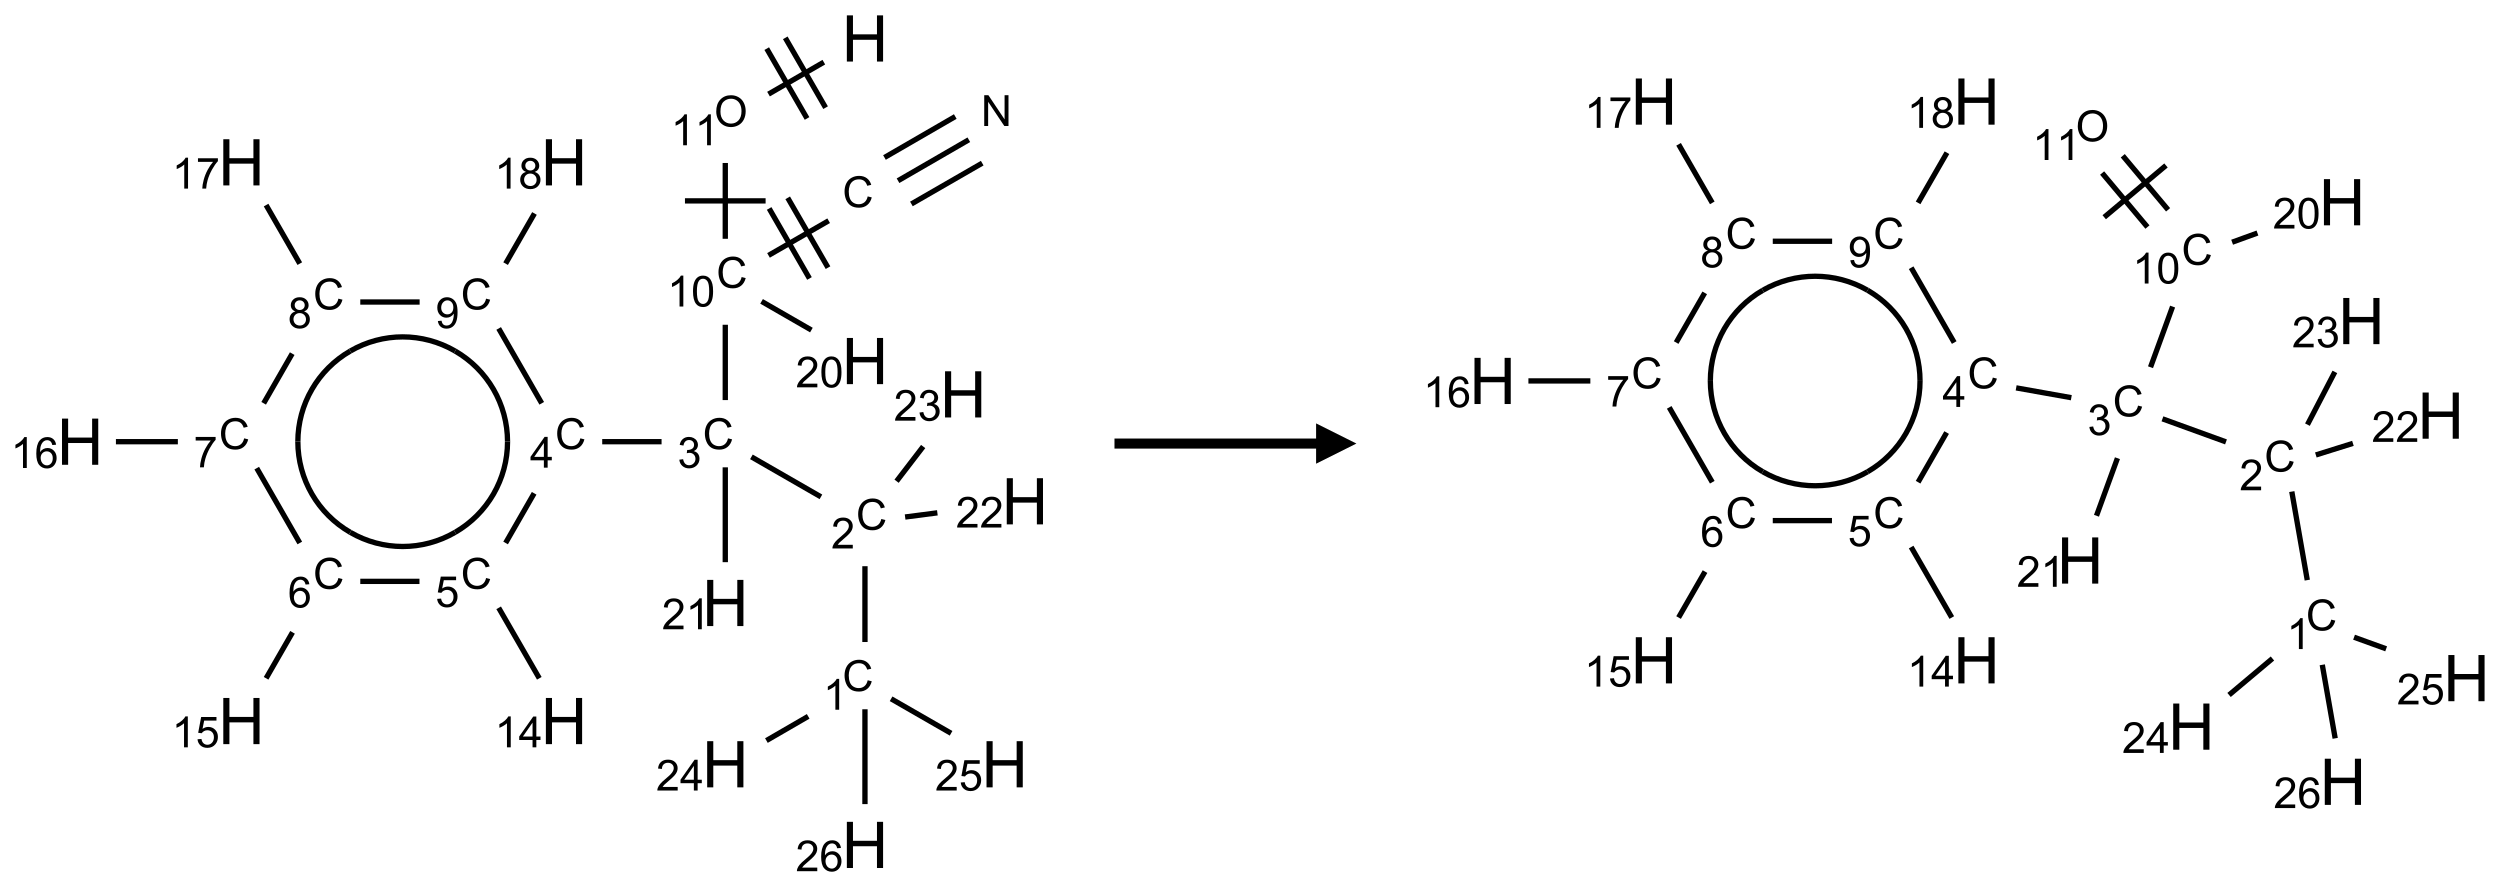 <?xml version="1.0" encoding="UTF-8"?>
<svg xmlns="http://www.w3.org/2000/svg" xmlns:xlink="http://www.w3.org/1999/xlink" width="620" height="220" viewBox="0 0 620 220">
<defs>
<g>
<g id="glyph-0-0">
<path d="M 2 0 L 2 -10 L 10 -10 L 10 0 Z M 2.25 -0.25 L 9.75 -0.25 L 9.75 -9.75 L 2.25 -9.75 Z M 2.25 -0.25 "/>
</g>
<g id="glyph-0-1">
<path d="M 1.281 0 L 1.281 -11.453 L 2.797 -11.453 L 2.797 -6.75 L 8.75 -6.75 L 8.75 -11.453 L 10.266 -11.453 L 10.266 0 L 8.75 0 L 8.75 -5.398 L 2.797 -5.398 L 2.797 0 Z M 1.281 0 "/>
</g>
<g id="glyph-1-0">
<path d="M 1.332 0 L 1.332 -6.668 L 6.668 -6.668 L 6.668 0 Z M 1.5 -0.168 L 6.5 -0.168 L 6.5 -6.5 L 1.5 -6.5 Z M 1.5 -0.168 "/>
</g>
<g id="glyph-1-1">
<path d="M 0.516 -3.719 C 0.516 -4.984 0.855 -5.977 1.535 -6.695 C 2.215 -7.414 3.094 -7.77 4.172 -7.77 C 4.875 -7.77 5.512 -7.602 6.078 -7.266 C 6.645 -6.93 7.074 -6.461 7.371 -5.855 C 7.668 -5.254 7.816 -4.57 7.816 -3.809 C 7.816 -3.035 7.66 -2.34 7.348 -1.73 C 7.035 -1.117 6.594 -0.656 6.02 -0.34 C 5.449 -0.027 4.828 0.129 4.168 0.129 C 3.449 0.129 2.805 -0.043 2.238 -0.391 C 1.672 -0.738 1.246 -1.211 0.953 -1.812 C 0.66 -2.414 0.516 -3.047 0.516 -3.719 Z M 1.559 -3.703 C 1.559 -2.781 1.805 -2.059 2.301 -1.527 C 2.793 -1 3.414 -0.734 4.16 -0.734 C 4.922 -0.734 5.547 -1 6.039 -1.535 C 6.531 -2.07 6.777 -2.828 6.777 -3.812 C 6.777 -4.434 6.672 -4.977 6.461 -5.441 C 6.25 -5.902 5.945 -6.262 5.539 -6.52 C 5.133 -6.773 4.68 -6.902 4.176 -6.902 C 3.461 -6.902 2.848 -6.656 2.332 -6.164 C 1.816 -5.672 1.559 -4.852 1.559 -3.703 Z M 1.559 -3.703 "/>
</g>
<g id="glyph-1-2">
<path d="M 3.973 0 L 3.035 0 L 3.035 -5.973 C 2.809 -5.758 2.516 -5.543 2.148 -5.328 C 1.781 -5.113 1.453 -4.953 1.16 -4.844 L 1.16 -5.75 C 1.684 -5.996 2.145 -6.297 2.535 -6.645 C 2.93 -6.996 3.207 -7.336 3.371 -7.668 L 3.973 -7.668 Z M 3.973 0 "/>
</g>
<g id="glyph-1-3">
<path d="M 6.27 -2.676 L 7.281 -2.422 C 7.07 -1.594 6.688 -0.961 6.137 -0.523 C 5.586 -0.086 4.914 0.129 4.121 0.129 C 3.297 0.129 2.629 -0.039 2.113 -0.371 C 1.598 -0.707 1.203 -1.191 0.934 -1.828 C 0.664 -2.465 0.531 -3.145 0.531 -3.875 C 0.531 -4.672 0.684 -5.363 0.988 -5.957 C 1.293 -6.547 1.723 -6.996 2.285 -7.305 C 2.844 -7.613 3.461 -7.766 4.137 -7.766 C 4.898 -7.766 5.543 -7.57 6.062 -7.184 C 6.582 -6.793 6.945 -6.246 7.152 -5.543 L 6.156 -5.309 C 5.98 -5.863 5.723 -6.266 5.387 -6.52 C 5.051 -6.773 4.625 -6.902 4.113 -6.902 C 3.527 -6.902 3.039 -6.762 2.645 -6.48 C 2.25 -6.199 1.973 -5.82 1.812 -5.348 C 1.652 -4.871 1.574 -4.383 1.574 -3.879 C 1.574 -3.23 1.668 -2.664 1.855 -2.18 C 2.047 -1.695 2.34 -1.332 2.738 -1.094 C 3.137 -0.855 3.57 -0.734 4.035 -0.734 C 4.602 -0.734 5.082 -0.898 5.473 -1.223 C 5.867 -1.551 6.133 -2.035 6.27 -2.676 Z M 6.27 -2.676 "/>
</g>
<g id="glyph-1-4">
<path d="M 0.441 -3.766 C 0.441 -4.668 0.535 -5.395 0.723 -5.945 C 0.906 -6.496 1.184 -6.922 1.551 -7.219 C 1.918 -7.516 2.375 -7.668 2.934 -7.668 C 3.344 -7.668 3.703 -7.586 4.012 -7.418 C 4.32 -7.254 4.574 -7.016 4.777 -6.707 C 4.977 -6.395 5.137 -6.016 5.25 -5.57 C 5.363 -5.125 5.422 -4.523 5.422 -3.766 C 5.422 -2.871 5.328 -2.148 5.145 -1.598 C 4.961 -1.047 4.688 -0.621 4.32 -0.32 C 3.953 -0.02 3.492 0.129 2.934 0.129 C 2.195 0.129 1.617 -0.133 1.199 -0.66 C 0.695 -1.297 0.441 -2.332 0.441 -3.766 Z M 1.406 -3.766 C 1.406 -2.512 1.555 -1.68 1.848 -1.262 C 2.141 -0.848 2.5 -0.641 2.934 -0.641 C 3.363 -0.641 3.727 -0.848 4.02 -1.266 C 4.312 -1.684 4.457 -2.516 4.457 -3.766 C 4.457 -5.023 4.312 -5.859 4.02 -6.27 C 3.727 -6.684 3.359 -6.891 2.922 -6.891 C 2.492 -6.891 2.148 -6.707 1.891 -6.344 C 1.566 -5.879 1.406 -5.02 1.406 -3.766 Z M 1.406 -3.766 "/>
</g>
<g id="glyph-1-5">
<path d="M 0.812 0 L 0.812 -7.637 L 1.848 -7.637 L 5.859 -1.641 L 5.859 -7.637 L 6.828 -7.637 L 6.828 0 L 5.793 0 L 1.781 -6 L 1.781 0 Z M 0.812 0 "/>
</g>
<g id="glyph-1-6">
<path d="M 0.449 -2.016 L 1.387 -2.141 C 1.492 -1.609 1.676 -1.227 1.934 -0.992 C 2.191 -0.758 2.508 -0.641 2.879 -0.641 C 3.32 -0.641 3.695 -0.793 3.996 -1.098 C 4.301 -1.402 4.453 -1.781 4.453 -2.234 C 4.453 -2.664 4.312 -3.02 4.031 -3.301 C 3.75 -3.578 3.391 -3.719 2.957 -3.719 C 2.781 -3.719 2.562 -3.684 2.297 -3.613 L 2.402 -4.438 C 2.465 -4.43 2.516 -4.426 2.551 -4.426 C 2.949 -4.426 3.312 -4.531 3.629 -4.738 C 3.949 -4.949 4.109 -5.27 4.109 -5.703 C 4.109 -6.047 3.992 -6.332 3.762 -6.559 C 3.527 -6.785 3.227 -6.895 2.859 -6.895 C 2.496 -6.895 2.191 -6.781 1.949 -6.551 C 1.707 -6.324 1.547 -5.98 1.48 -5.52 L 0.543 -5.688 C 0.656 -6.316 0.918 -6.805 1.324 -7.148 C 1.73 -7.492 2.234 -7.668 2.84 -7.668 C 3.254 -7.668 3.641 -7.578 3.988 -7.398 C 4.34 -7.219 4.609 -6.977 4.793 -6.668 C 4.98 -6.359 5.074 -6.031 5.074 -5.684 C 5.074 -5.352 4.984 -5.051 4.809 -4.781 C 4.629 -4.512 4.367 -4.297 4.02 -4.137 C 4.473 -4.031 4.824 -3.816 5.074 -3.488 C 5.324 -3.16 5.449 -2.75 5.449 -2.254 C 5.449 -1.59 5.203 -1.023 4.719 -0.559 C 4.234 -0.098 3.617 0.137 2.875 0.137 C 2.203 0.137 1.648 -0.062 1.207 -0.465 C 0.762 -0.863 0.512 -1.379 0.449 -2.016 Z M 0.449 -2.016 "/>
</g>
<g id="glyph-1-7">
<path d="M 5.371 -0.902 L 5.371 0 L 0.324 0 C 0.316 -0.227 0.352 -0.441 0.434 -0.652 C 0.562 -0.996 0.766 -1.332 1.051 -1.668 C 1.332 -2 1.742 -2.387 2.277 -2.824 C 3.105 -3.504 3.668 -4.043 3.957 -4.441 C 4.25 -4.84 4.395 -5.215 4.395 -5.566 C 4.395 -5.938 4.262 -6.254 3.996 -6.508 C 3.73 -6.762 3.387 -6.891 2.957 -6.891 C 2.508 -6.891 2.145 -6.754 1.875 -6.484 C 1.605 -6.215 1.469 -5.84 1.465 -5.359 L 0.5 -5.457 C 0.566 -6.176 0.812 -6.727 1.246 -7.102 C 1.676 -7.477 2.254 -7.668 2.98 -7.668 C 3.711 -7.668 4.293 -7.465 4.719 -7.059 C 5.145 -6.652 5.359 -6.148 5.359 -5.547 C 5.359 -5.242 5.297 -4.941 5.172 -4.645 C 5.047 -4.352 4.84 -4.039 4.551 -3.715 C 4.262 -3.387 3.777 -2.938 3.105 -2.371 C 2.543 -1.898 2.18 -1.578 2.02 -1.41 C 1.859 -1.242 1.73 -1.07 1.625 -0.902 Z M 5.371 -0.902 "/>
</g>
<g id="glyph-1-8">
<path d="M 3.449 0 L 3.449 -1.828 L 0.137 -1.828 L 0.137 -2.688 L 3.621 -7.637 L 4.387 -7.637 L 4.387 -2.688 L 5.418 -2.688 L 5.418 -1.828 L 4.387 -1.828 L 4.387 0 Z M 3.449 -2.688 L 3.449 -6.129 L 1.059 -2.688 Z M 3.449 -2.688 "/>
</g>
<g id="glyph-1-9">
<path d="M 0.441 -2 L 1.426 -2.082 C 1.5 -1.605 1.668 -1.242 1.934 -1.004 C 2.199 -0.762 2.52 -0.641 2.895 -0.641 C 3.348 -0.641 3.73 -0.812 4.043 -1.152 C 4.355 -1.492 4.512 -1.941 4.512 -2.504 C 4.512 -3.039 4.359 -3.461 4.059 -3.77 C 3.758 -4.078 3.367 -4.234 2.879 -4.234 C 2.578 -4.234 2.305 -4.164 2.062 -4.027 C 1.82 -3.891 1.629 -3.715 1.488 -3.496 L 0.609 -3.609 L 1.348 -7.531 L 5.145 -7.531 L 5.145 -6.637 L 2.098 -6.637 L 1.688 -4.582 C 2.145 -4.902 2.625 -5.062 3.129 -5.062 C 3.797 -5.062 4.359 -4.832 4.816 -4.371 C 5.277 -3.91 5.504 -3.312 5.504 -2.59 C 5.504 -1.898 5.305 -1.301 4.902 -0.797 C 4.41 -0.18 3.742 0.129 2.895 0.129 C 2.199 0.129 1.633 -0.062 1.195 -0.453 C 0.758 -0.844 0.504 -1.359 0.441 -2 Z M 0.441 -2 "/>
</g>
<g id="glyph-1-10">
<path d="M 5.309 -5.766 L 4.375 -5.691 C 4.293 -6.059 4.172 -6.328 4.02 -6.496 C 3.766 -6.762 3.453 -6.895 3.082 -6.895 C 2.785 -6.895 2.523 -6.812 2.297 -6.645 C 2 -6.43 1.77 -6.117 1.598 -5.703 C 1.43 -5.289 1.34 -4.703 1.332 -3.938 C 1.559 -4.281 1.836 -4.535 2.16 -4.703 C 2.488 -4.871 2.828 -4.953 3.188 -4.953 C 3.812 -4.953 4.344 -4.723 4.785 -4.262 C 5.223 -3.801 5.441 -3.207 5.441 -2.48 C 5.441 -2 5.34 -1.555 5.133 -1.145 C 4.926 -0.73 4.641 -0.418 4.281 -0.199 C 3.922 0.02 3.512 0.129 3.051 0.129 C 2.27 0.129 1.633 -0.156 1.141 -0.73 C 0.648 -1.305 0.402 -2.254 0.402 -3.574 C 0.402 -5.051 0.672 -6.121 1.219 -6.793 C 1.695 -7.375 2.336 -7.668 3.141 -7.668 C 3.742 -7.668 4.234 -7.5 4.617 -7.16 C 5 -6.824 5.23 -6.359 5.309 -5.766 Z M 1.48 -2.473 C 1.48 -2.152 1.547 -1.844 1.684 -1.547 C 1.82 -1.25 2.016 -1.027 2.262 -0.871 C 2.508 -0.719 2.766 -0.641 3.035 -0.641 C 3.434 -0.641 3.773 -0.801 4.059 -1.121 C 4.344 -1.441 4.484 -1.875 4.484 -2.422 C 4.484 -2.949 4.344 -3.367 4.062 -3.668 C 3.781 -3.973 3.426 -4.125 3 -4.125 C 2.578 -4.125 2.219 -3.973 1.922 -3.668 C 1.625 -3.363 1.48 -2.969 1.48 -2.473 Z M 1.48 -2.473 "/>
</g>
<g id="glyph-1-11">
<path d="M 0.504 -6.637 L 0.504 -7.535 L 5.449 -7.535 L 5.449 -6.809 C 4.961 -6.289 4.48 -5.602 4.004 -4.746 C 3.527 -3.887 3.156 -3.004 2.895 -2.098 C 2.707 -1.461 2.59 -0.762 2.535 0 L 1.574 0 C 1.582 -0.602 1.703 -1.328 1.926 -2.176 C 2.152 -3.027 2.477 -3.848 2.898 -4.637 C 3.32 -5.426 3.77 -6.094 4.246 -6.637 Z M 0.504 -6.637 "/>
</g>
<g id="glyph-1-12">
<path d="M 1.887 -4.141 C 1.496 -4.281 1.207 -4.484 1.02 -4.75 C 0.832 -5.016 0.738 -5.328 0.738 -5.699 C 0.738 -6.254 0.938 -6.719 1.34 -7.098 C 1.738 -7.477 2.27 -7.668 2.934 -7.668 C 3.598 -7.668 4.137 -7.473 4.543 -7.086 C 4.949 -6.699 5.152 -6.227 5.152 -5.672 C 5.152 -5.316 5.059 -5.008 4.871 -4.746 C 4.688 -4.484 4.406 -4.281 4.027 -4.141 C 4.496 -3.988 4.852 -3.742 5.098 -3.402 C 5.34 -3.062 5.465 -2.656 5.465 -2.184 C 5.465 -1.531 5.234 -0.98 4.77 -0.535 C 4.309 -0.09 3.703 0.129 2.949 0.129 C 2.195 0.129 1.586 -0.094 1.125 -0.539 C 0.664 -0.984 0.434 -1.543 0.434 -2.207 C 0.434 -2.703 0.559 -3.121 0.809 -3.457 C 1.062 -3.793 1.422 -4.02 1.887 -4.141 Z M 1.699 -5.73 C 1.699 -5.367 1.812 -5.074 2.047 -4.844 C 2.281 -4.613 2.582 -4.5 2.953 -4.5 C 3.312 -4.5 3.609 -4.613 3.84 -4.84 C 4.07 -5.066 4.188 -5.348 4.188 -5.676 C 4.188 -6.02 4.07 -6.309 3.832 -6.543 C 3.594 -6.777 3.297 -6.895 2.941 -6.895 C 2.586 -6.895 2.289 -6.781 2.051 -6.551 C 1.816 -6.324 1.699 -6.047 1.699 -5.73 Z M 1.395 -2.203 C 1.395 -1.938 1.461 -1.676 1.586 -1.426 C 1.711 -1.176 1.902 -0.984 2.152 -0.848 C 2.402 -0.711 2.672 -0.641 2.957 -0.641 C 3.406 -0.641 3.777 -0.785 4.066 -1.074 C 4.359 -1.363 4.504 -1.727 4.504 -2.172 C 4.504 -2.625 4.355 -2.996 4.055 -3.293 C 3.754 -3.586 3.379 -3.734 2.926 -3.734 C 2.484 -3.734 2.121 -3.59 1.832 -3.297 C 1.543 -3.004 1.395 -2.641 1.395 -2.203 Z M 1.395 -2.203 "/>
</g>
<g id="glyph-1-13">
<path d="M 0.582 -1.766 L 1.484 -1.848 C 1.562 -1.426 1.707 -1.117 1.922 -0.926 C 2.137 -0.734 2.414 -0.641 2.75 -0.641 C 3.039 -0.641 3.289 -0.707 3.508 -0.84 C 3.727 -0.973 3.902 -1.148 4.043 -1.367 C 4.18 -1.586 4.297 -1.887 4.391 -2.262 C 4.484 -2.637 4.531 -3.016 4.531 -3.406 C 4.531 -3.449 4.531 -3.512 4.527 -3.594 C 4.34 -3.297 4.082 -3.055 3.758 -2.867 C 3.434 -2.68 3.082 -2.59 2.703 -2.59 C 2.07 -2.59 1.535 -2.816 1.098 -3.277 C 0.66 -3.734 0.441 -4.34 0.441 -5.09 C 0.441 -5.863 0.672 -6.484 1.129 -6.957 C 1.586 -7.43 2.156 -7.668 2.844 -7.668 C 3.34 -7.668 3.793 -7.531 4.207 -7.266 C 4.617 -7 4.93 -6.617 5.145 -6.121 C 5.355 -5.629 5.465 -4.91 5.465 -3.973 C 5.465 -2.996 5.359 -2.223 5.145 -1.645 C 4.934 -1.066 4.617 -0.625 4.199 -0.324 C 3.781 -0.02 3.293 0.129 2.73 0.129 C 2.133 0.129 1.645 -0.035 1.266 -0.367 C 0.887 -0.699 0.66 -1.164 0.582 -1.766 Z M 4.422 -5.137 C 4.422 -5.676 4.277 -6.102 3.992 -6.418 C 3.707 -6.734 3.359 -6.891 2.957 -6.891 C 2.543 -6.891 2.18 -6.719 1.871 -6.379 C 1.562 -6.039 1.406 -5.598 1.406 -5.059 C 1.406 -4.57 1.555 -4.176 1.848 -3.871 C 2.141 -3.566 2.5 -3.418 2.934 -3.418 C 3.367 -3.418 3.723 -3.57 4.004 -3.871 C 4.281 -4.176 4.422 -4.598 4.422 -5.137 Z M 4.422 -5.137 "/>
</g>
</g>
</defs>
<path fill="none" stroke-width="0.033" stroke-linecap="butt" stroke-linejoin="miter" stroke="rgb(0%, 0%, 0%)" stroke-opacity="1" stroke-miterlimit="10" d="M 4.611 0.147 L 4.268 0.345 " transform="matrix(40, 0, 0, 40, 19.869, 9.539)"/>
<path fill="none" stroke-width="0.033" stroke-linecap="butt" stroke-linejoin="miter" stroke="rgb(0%, 0%, 0%)" stroke-opacity="1" stroke-miterlimit="10" d="M 4.257 0.063 L 4.507 0.496 " transform="matrix(40, 0, 0, 40, 19.869, 9.539)"/>
<path fill="none" stroke-width="0.033" stroke-linecap="butt" stroke-linejoin="miter" stroke="rgb(0%, 0%, 0%)" stroke-opacity="1" stroke-miterlimit="10" d="M 4.372 -0.004 L 4.622 0.429 " transform="matrix(40, 0, 0, 40, 19.869, 9.539)"/>
<path fill="none" stroke-width="0.033" stroke-linecap="butt" stroke-linejoin="miter" stroke="rgb(0%, 0%, 0%)" stroke-opacity="1" stroke-miterlimit="10" d="M 4 0.772 L 4 1.242 " transform="matrix(40, 0, 0, 40, 19.869, 9.539)"/>
<path fill="none" stroke-width="0.033" stroke-linecap="butt" stroke-linejoin="miter" stroke="rgb(0%, 0%, 0%)" stroke-opacity="1" stroke-miterlimit="10" d="M 3.75 1.007 L 4.25 1.007 " transform="matrix(40, 0, 0, 40, 19.869, 9.539)"/>
<path fill="none" stroke-width="0.033" stroke-linecap="butt" stroke-linejoin="miter" stroke="rgb(0%, 0%, 0%)" stroke-opacity="1" stroke-miterlimit="10" d="M 4.268 1.345 L 4.641 1.13 " transform="matrix(40, 0, 0, 40, 19.869, 9.539)"/>
<path fill="none" stroke-width="0.033" stroke-linecap="butt" stroke-linejoin="miter" stroke="rgb(0%, 0%, 0%)" stroke-opacity="1" stroke-miterlimit="10" d="M 4.637 1.421 L 4.387 0.988 " transform="matrix(40, 0, 0, 40, 19.869, 9.539)"/>
<path fill="none" stroke-width="0.033" stroke-linecap="butt" stroke-linejoin="miter" stroke="rgb(0%, 0%, 0%)" stroke-opacity="1" stroke-miterlimit="10" d="M 4.522 1.488 L 4.272 1.054 " transform="matrix(40, 0, 0, 40, 19.869, 9.539)"/>
<path fill="none" stroke-width="0.033" stroke-linecap="butt" stroke-linejoin="miter" stroke="rgb(0%, 0%, 0%)" stroke-opacity="1" stroke-miterlimit="10" d="M 5.071 0.882 L 5.51 0.628 " transform="matrix(40, 0, 0, 40, 19.869, 9.539)"/>
<path fill="none" stroke-width="0.033" stroke-linecap="butt" stroke-linejoin="miter" stroke="rgb(0%, 0%, 0%)" stroke-opacity="1" stroke-miterlimit="10" d="M 5.154 1.026 L 5.593 0.773 " transform="matrix(40, 0, 0, 40, 19.869, 9.539)"/>
<path fill="none" stroke-width="0.033" stroke-linecap="butt" stroke-linejoin="miter" stroke="rgb(0%, 0%, 0%)" stroke-opacity="1" stroke-miterlimit="10" d="M 4.987 0.738 L 5.426 0.484 " transform="matrix(40, 0, 0, 40, 19.869, 9.539)"/>
<path fill="none" stroke-width="0.033" stroke-linecap="butt" stroke-linejoin="miter" stroke="rgb(0%, 0%, 0%)" stroke-opacity="1" stroke-miterlimit="10" d="M 4 1.775 L 4 2.242 " transform="matrix(40, 0, 0, 40, 19.869, 9.539)"/>
<path fill="none" stroke-width="0.033" stroke-linecap="butt" stroke-linejoin="miter" stroke="rgb(0%, 0%, 0%)" stroke-opacity="1" stroke-miterlimit="10" d="M 4.162 2.594 L 4.593 2.842 " transform="matrix(40, 0, 0, 40, 19.869, 9.539)"/>
<path fill="none" stroke-width="0.033" stroke-linecap="butt" stroke-linejoin="miter" stroke="rgb(0%, 0%, 0%)" stroke-opacity="1" stroke-miterlimit="10" d="M 4.866 3.272 L 4.866 3.742 " transform="matrix(40, 0, 0, 40, 19.869, 9.539)"/>
<path fill="none" stroke-width="0.033" stroke-linecap="butt" stroke-linejoin="miter" stroke="rgb(0%, 0%, 0%)" stroke-opacity="1" stroke-miterlimit="10" d="M 4.514 4.203 L 4.255 4.353 " transform="matrix(40, 0, 0, 40, 19.869, 9.539)"/>
<path fill="none" stroke-width="0.033" stroke-linecap="butt" stroke-linejoin="miter" stroke="rgb(0%, 0%, 0%)" stroke-opacity="1" stroke-miterlimit="10" d="M 5.028 4.094 L 5.4 4.308 " transform="matrix(40, 0, 0, 40, 19.869, 9.539)"/>
<path fill="none" stroke-width="0.033" stroke-linecap="butt" stroke-linejoin="miter" stroke="rgb(0%, 0%, 0%)" stroke-opacity="1" stroke-miterlimit="10" d="M 4.866 4.159 L 4.866 4.747 " transform="matrix(40, 0, 0, 40, 19.869, 9.539)"/>
<path fill="none" stroke-width="0.033" stroke-linecap="butt" stroke-linejoin="miter" stroke="rgb(0%, 0%, 0%)" stroke-opacity="1" stroke-miterlimit="10" d="M 5.115 2.967 L 5.315 2.941 " transform="matrix(40, 0, 0, 40, 19.869, 9.539)"/>
<path fill="none" stroke-width="0.033" stroke-linecap="butt" stroke-linejoin="miter" stroke="rgb(0%, 0%, 0%)" stroke-opacity="1" stroke-miterlimit="10" d="M 5.062 2.745 L 5.227 2.53 " transform="matrix(40, 0, 0, 40, 19.869, 9.539)"/>
<path fill="none" stroke-width="0.033" stroke-linecap="butt" stroke-linejoin="miter" stroke="rgb(0%, 0%, 0%)" stroke-opacity="1" stroke-miterlimit="10" d="M 3.605 2.5 L 3.237 2.5 " transform="matrix(40, 0, 0, 40, 19.869, 9.539)"/>
<path fill="none" stroke-width="0.033" stroke-linecap="butt" stroke-linejoin="miter" stroke="rgb(0%, 0%, 0%)" stroke-opacity="1" stroke-miterlimit="10" d="M 2.815 2.82 L 2.638 3.128 " transform="matrix(40, 0, 0, 40, 19.869, 9.539)"/>
<path fill="none" stroke-width="0.033" stroke-linecap="butt" stroke-linejoin="miter" stroke="rgb(0%, 0%, 0%)" stroke-opacity="1" stroke-miterlimit="10" d="M 2.595 3.53 L 2.847 3.967 " transform="matrix(40, 0, 0, 40, 19.869, 9.539)"/>
<path fill="none" stroke-width="0.033" stroke-linecap="butt" stroke-linejoin="miter" stroke="rgb(0%, 0%, 0%)" stroke-opacity="1" stroke-miterlimit="10" d="M 2.104 3.366 L 1.737 3.366 " transform="matrix(40, 0, 0, 40, 19.869, 9.539)"/>
<path fill="none" stroke-width="0.033" stroke-linecap="butt" stroke-linejoin="miter" stroke="rgb(0%, 0%, 0%)" stroke-opacity="1" stroke-miterlimit="10" d="M 1.317 3.682 L 1.153 3.967 " transform="matrix(40, 0, 0, 40, 19.869, 9.539)"/>
<path fill="none" stroke-width="0.033" stroke-linecap="butt" stroke-linejoin="miter" stroke="rgb(0%, 0%, 0%)" stroke-opacity="1" stroke-miterlimit="10" d="M 1.362 3.128 L 1.095 2.664 " transform="matrix(40, 0, 0, 40, 19.869, 9.539)"/>
<path fill="none" stroke-width="0.033" stroke-linecap="butt" stroke-linejoin="miter" stroke="rgb(0%, 0%, 0%)" stroke-opacity="1" stroke-miterlimit="10" d="M 0.606 2.5 L 0.222 2.5 " transform="matrix(40, 0, 0, 40, 19.869, 9.539)"/>
<path fill="none" stroke-width="0.033" stroke-linecap="butt" stroke-linejoin="miter" stroke="rgb(0%, 0%, 0%)" stroke-opacity="1" stroke-miterlimit="10" d="M 1.138 2.262 L 1.315 1.954 " transform="matrix(40, 0, 0, 40, 19.869, 9.539)"/>
<path fill="none" stroke-width="0.033" stroke-linecap="butt" stroke-linejoin="miter" stroke="rgb(0%, 0%, 0%)" stroke-opacity="1" stroke-miterlimit="10" d="M 1.362 1.396 L 1.153 1.033 " transform="matrix(40, 0, 0, 40, 19.869, 9.539)"/>
<path fill="none" stroke-width="0.033" stroke-linecap="butt" stroke-linejoin="miter" stroke="rgb(0%, 0%, 0%)" stroke-opacity="1" stroke-miterlimit="10" d="M 1.737 1.634 L 2.105 1.634 " transform="matrix(40, 0, 0, 40, 19.869, 9.539)"/>
<path fill="none" stroke-width="0.033" stroke-linecap="butt" stroke-linejoin="miter" stroke="rgb(0%, 0%, 0%)" stroke-opacity="1" stroke-miterlimit="10" d="M 2.595 1.798 L 2.862 2.262 " transform="matrix(40, 0, 0, 40, 19.869, 9.539)"/>
<path fill="none" stroke-width="0.033" stroke-linecap="butt" stroke-linejoin="miter" stroke="rgb(0%, 0%, 0%)" stroke-opacity="1" stroke-miterlimit="10" d="M 2.638 1.396 L 2.817 1.085 " transform="matrix(40, 0, 0, 40, 19.869, 9.539)"/>
<path fill="none" stroke-width="0.033" stroke-linecap="butt" stroke-linejoin="miter" stroke="rgb(0%, 0%, 0%)" stroke-opacity="1" stroke-miterlimit="10" d="M 4 2.659 L 4 3.247 " transform="matrix(40, 0, 0, 40, 19.869, 9.539)"/>
<path fill="none" stroke-width="0.033" stroke-linecap="butt" stroke-linejoin="miter" stroke="rgb(0%, 0%, 0%)" stroke-opacity="1" stroke-miterlimit="10" d="M 4.225 1.63 L 4.534 1.808 " transform="matrix(40, 0, 0, 40, 19.869, 9.539)"/>
<path fill="none" stroke-width="0.033" stroke-linecap="butt" stroke-linejoin="miter" stroke="rgb(0%, 0%, 0%)" stroke-opacity="1" stroke-miterlimit="10" d="M 2.65 2.5 C 2.65 2.732 2.526 2.946 2.325 3.062 " transform="matrix(40, 0, 0, 40, 19.869, 9.539)"/>
<path fill="none" stroke-width="0.033" stroke-linecap="butt" stroke-linejoin="miter" stroke="rgb(0%, 0%, 0%)" stroke-opacity="1" stroke-miterlimit="10" d="M 2.325 1.938 C 2.526 2.054 2.65 2.268 2.65 2.5 " transform="matrix(40, 0, 0, 40, 19.869, 9.539)"/>
<path fill="none" stroke-width="0.033" stroke-linecap="butt" stroke-linejoin="miter" stroke="rgb(0%, 0%, 0%)" stroke-opacity="1" stroke-miterlimit="10" d="M 1.675 1.938 C 1.876 1.821 2.124 1.821 2.325 1.938 " transform="matrix(40, 0, 0, 40, 19.869, 9.539)"/>
<path fill="none" stroke-width="0.033" stroke-linecap="butt" stroke-linejoin="miter" stroke="rgb(0%, 0%, 0%)" stroke-opacity="1" stroke-miterlimit="10" d="M 1.35 2.5 C 1.35 2.268 1.474 2.054 1.675 1.938 " transform="matrix(40, 0, 0, 40, 19.869, 9.539)"/>
<path fill="none" stroke-width="0.033" stroke-linecap="butt" stroke-linejoin="miter" stroke="rgb(0%, 0%, 0%)" stroke-opacity="1" stroke-miterlimit="10" d="M 1.675 3.062 C 1.474 2.946 1.35 2.732 1.35 2.5 " transform="matrix(40, 0, 0, 40, 19.869, 9.539)"/>
<path fill="none" stroke-width="0.033" stroke-linecap="butt" stroke-linejoin="miter" stroke="rgb(0%, 0%, 0%)" stroke-opacity="1" stroke-miterlimit="10" d="M 2.325 3.062 C 2.124 3.179 1.876 3.179 1.675 3.062 " transform="matrix(40, 0, 0, 40, 19.869, 9.539)"/>
<g fill="rgb(0%, 0%, 0%)" fill-opacity="1">
<use xlink:href="#glyph-0-1" x="208.738" y="15.266"/>
</g>
<g fill="rgb(0%, 0%, 0%)" fill-opacity="1">
<use xlink:href="#glyph-1-1" x="177.113" y="31.387"/>
</g>
<g fill="rgb(0%, 0%, 0%)" fill-opacity="1">
<use xlink:href="#glyph-1-2" x="166.387" y="36.02"/>
<use xlink:href="#glyph-1-2" x="172.319" y="36.02"/>
</g>
<g fill="rgb(0%, 0%, 0%)" fill-opacity="1">
<use xlink:href="#glyph-1-3" x="177.652" y="71.383"/>
</g>
<g fill="rgb(0%, 0%, 0%)" fill-opacity="1">
<use xlink:href="#glyph-1-2" x="165.492" y="76.02"/>
<use xlink:href="#glyph-1-4" x="171.424" y="76.02"/>
</g>
<g fill="rgb(0%, 0%, 0%)" fill-opacity="1">
<use xlink:href="#glyph-1-3" x="208.918" y="51.383"/>
</g>
<g fill="rgb(0%, 0%, 0%)" fill-opacity="1">
<use xlink:href="#glyph-1-5" x="243.277" y="31.25"/>
</g>
<g fill="rgb(0%, 0%, 0%)" fill-opacity="1">
<use xlink:href="#glyph-1-3" x="174.277" y="111.383"/>
</g>
<g fill="rgb(0%, 0%, 0%)" fill-opacity="1">
<use xlink:href="#glyph-1-6" x="168.023" y="116.02"/>
</g>
<g fill="rgb(0%, 0%, 0%)" fill-opacity="1">
<use xlink:href="#glyph-1-3" x="212.293" y="131.383"/>
</g>
<g fill="rgb(0%, 0%, 0%)" fill-opacity="1">
<use xlink:href="#glyph-1-7" x="206.121" y="136.02"/>
</g>
<g fill="rgb(0%, 0%, 0%)" fill-opacity="1">
<use xlink:href="#glyph-1-3" x="208.918" y="171.383"/>
</g>
<g fill="rgb(0%, 0%, 0%)" fill-opacity="1">
<use xlink:href="#glyph-1-2" x="204.141" y="176.02"/>
</g>
<g fill="rgb(0%, 0%, 0%)" fill-opacity="1">
<use xlink:href="#glyph-0-1" x="174.098" y="195.266"/>
</g>
<g fill="rgb(0%, 0%, 0%)" fill-opacity="1">
<use xlink:href="#glyph-1-7" x="162.695" y="196.059"/>
<use xlink:href="#glyph-1-8" x="168.628" y="196.059"/>
</g>
<g fill="rgb(0%, 0%, 0%)" fill-opacity="1">
<use xlink:href="#glyph-0-1" x="243.379" y="195.266"/>
</g>
<g fill="rgb(0%, 0%, 0%)" fill-opacity="1">
<use xlink:href="#glyph-1-7" x="231.891" y="196.059"/>
<use xlink:href="#glyph-1-9" x="237.823" y="196.059"/>
</g>
<g fill="rgb(0%, 0%, 0%)" fill-opacity="1">
<use xlink:href="#glyph-0-1" x="208.738" y="215.266"/>
</g>
<g fill="rgb(0%, 0%, 0%)" fill-opacity="1">
<use xlink:href="#glyph-1-7" x="197.312" y="216.059"/>
<use xlink:href="#glyph-1-10" x="203.245" y="216.059"/>
</g>
<g fill="rgb(0%, 0%, 0%)" fill-opacity="1">
<use xlink:href="#glyph-0-1" x="248.395" y="130.047"/>
</g>
<g fill="rgb(0%, 0%, 0%)" fill-opacity="1">
<use xlink:href="#glyph-1-7" x="237.043" y="130.836"/>
<use xlink:href="#glyph-1-7" x="242.975" y="130.836"/>
</g>
<g fill="rgb(0%, 0%, 0%)" fill-opacity="1">
<use xlink:href="#glyph-0-1" x="233.09" y="103.531"/>
</g>
<g fill="rgb(0%, 0%, 0%)" fill-opacity="1">
<use xlink:href="#glyph-1-7" x="221.656" y="104.324"/>
<use xlink:href="#glyph-1-6" x="227.589" y="104.324"/>
</g>
<g fill="rgb(0%, 0%, 0%)" fill-opacity="1">
<use xlink:href="#glyph-1-3" x="137.652" y="111.383"/>
</g>
<g fill="rgb(0%, 0%, 0%)" fill-opacity="1">
<use xlink:href="#glyph-1-8" x="131.43" y="115.988"/>
</g>
<g fill="rgb(0%, 0%, 0%)" fill-opacity="1">
<use xlink:href="#glyph-1-3" x="114.277" y="146.023"/>
</g>
<g fill="rgb(0%, 0%, 0%)" fill-opacity="1">
<use xlink:href="#glyph-1-9" x="107.965" y="150.527"/>
</g>
<g fill="rgb(0%, 0%, 0%)" fill-opacity="1">
<use xlink:href="#glyph-0-1" x="134.098" y="184.547"/>
</g>
<g fill="rgb(0%, 0%, 0%)" fill-opacity="1">
<use xlink:href="#glyph-1-2" x="122.691" y="185.34"/>
<use xlink:href="#glyph-1-8" x="128.624" y="185.34"/>
</g>
<g fill="rgb(0%, 0%, 0%)" fill-opacity="1">
<use xlink:href="#glyph-1-3" x="77.652" y="146.023"/>
</g>
<g fill="rgb(0%, 0%, 0%)" fill-opacity="1">
<use xlink:href="#glyph-1-10" x="71.406" y="150.66"/>
</g>
<g fill="rgb(0%, 0%, 0%)" fill-opacity="1">
<use xlink:href="#glyph-0-1" x="54.098" y="184.547"/>
</g>
<g fill="rgb(0%, 0%, 0%)" fill-opacity="1">
<use xlink:href="#glyph-1-2" x="42.605" y="185.34"/>
<use xlink:href="#glyph-1-9" x="48.538" y="185.34"/>
</g>
<g fill="rgb(0%, 0%, 0%)" fill-opacity="1">
<use xlink:href="#glyph-1-3" x="54.277" y="111.383"/>
</g>
<g fill="rgb(0%, 0%, 0%)" fill-opacity="1">
<use xlink:href="#glyph-1-11" x="48.023" y="115.891"/>
</g>
<g fill="rgb(0%, 0%, 0%)" fill-opacity="1">
<use xlink:href="#glyph-0-1" x="14.098" y="115.266"/>
</g>
<g fill="rgb(0%, 0%, 0%)" fill-opacity="1">
<use xlink:href="#glyph-1-2" x="2.668" y="116.059"/>
<use xlink:href="#glyph-1-10" x="8.6" y="116.059"/>
</g>
<g fill="rgb(0%, 0%, 0%)" fill-opacity="1">
<use xlink:href="#glyph-1-3" x="77.652" y="76.742"/>
</g>
<g fill="rgb(0%, 0%, 0%)" fill-opacity="1">
<use xlink:href="#glyph-1-12" x="71.383" y="81.379"/>
</g>
<g fill="rgb(0%, 0%, 0%)" fill-opacity="1">
<use xlink:href="#glyph-0-1" x="54.098" y="45.984"/>
</g>
<g fill="rgb(0%, 0%, 0%)" fill-opacity="1">
<use xlink:href="#glyph-1-2" x="42.66" y="46.777"/>
<use xlink:href="#glyph-1-11" x="48.592" y="46.777"/>
</g>
<g fill="rgb(0%, 0%, 0%)" fill-opacity="1">
<use xlink:href="#glyph-1-3" x="114.277" y="76.742"/>
</g>
<g fill="rgb(0%, 0%, 0%)" fill-opacity="1">
<use xlink:href="#glyph-1-13" x="108.008" y="81.379"/>
</g>
<g fill="rgb(0%, 0%, 0%)" fill-opacity="1">
<use xlink:href="#glyph-0-1" x="134.098" y="45.984"/>
</g>
<g fill="rgb(0%, 0%, 0%)" fill-opacity="1">
<use xlink:href="#glyph-1-2" x="122.645" y="46.777"/>
<use xlink:href="#glyph-1-12" x="128.577" y="46.777"/>
</g>
<g fill="rgb(0%, 0%, 0%)" fill-opacity="1">
<use xlink:href="#glyph-0-1" x="174.098" y="155.266"/>
</g>
<g fill="rgb(0%, 0%, 0%)" fill-opacity="1">
<use xlink:href="#glyph-1-7" x="164.137" y="156.059"/>
<use xlink:href="#glyph-1-2" x="170.069" y="156.059"/>
</g>
<g fill="rgb(0%, 0%, 0%)" fill-opacity="1">
<use xlink:href="#glyph-0-1" x="208.738" y="95.266"/>
</g>
<g fill="rgb(0%, 0%, 0%)" fill-opacity="1">
<use xlink:href="#glyph-1-7" x="197.332" y="96.059"/>
<use xlink:href="#glyph-1-4" x="203.264" y="96.059"/>
</g>
<path fill-rule="nonzero" fill="rgb(0%, 0%, 0%)" fill-opacity="1" d="M 276.391 111.25 L 326.391 111.25 L 326.391 115 L 336.391 110 L 326.391 105 L 326.391 108.75 L 276.391 108.75 "/>
<path fill="none" stroke-width="0.033" stroke-linecap="butt" stroke-linejoin="miter" stroke="rgb(0%, 0%, 0%)" stroke-opacity="1" stroke-miterlimit="10" d="M 5.051 2.967 L 4.955 2.418 " transform="matrix(40, 0, 0, 40, 370.166, 25.191)"/>
<path fill="none" stroke-width="0.033" stroke-linecap="butt" stroke-linejoin="miter" stroke="rgb(0%, 0%, 0%)" stroke-opacity="1" stroke-miterlimit="10" d="M 4.547 2.11 L 4.153 1.967 " transform="matrix(40, 0, 0, 40, 370.166, 25.191)"/>
<path fill="none" stroke-width="0.033" stroke-linecap="butt" stroke-linejoin="miter" stroke="rgb(0%, 0%, 0%)" stroke-opacity="1" stroke-miterlimit="10" d="M 3.588 1.836 L 3.246 1.775 " transform="matrix(40, 0, 0, 40, 370.166, 25.191)"/>
<path fill="none" stroke-width="0.033" stroke-linecap="butt" stroke-linejoin="miter" stroke="rgb(0%, 0%, 0%)" stroke-opacity="1" stroke-miterlimit="10" d="M 2.815 2.052 L 2.638 2.36 " transform="matrix(40, 0, 0, 40, 370.166, 25.191)"/>
<path fill="none" stroke-width="0.033" stroke-linecap="butt" stroke-linejoin="miter" stroke="rgb(0%, 0%, 0%)" stroke-opacity="1" stroke-miterlimit="10" d="M 2.595 2.762 L 2.847 3.199 " transform="matrix(40, 0, 0, 40, 370.166, 25.191)"/>
<path fill="none" stroke-width="0.033" stroke-linecap="butt" stroke-linejoin="miter" stroke="rgb(0%, 0%, 0%)" stroke-opacity="1" stroke-miterlimit="10" d="M 2.104 2.598 L 1.737 2.598 " transform="matrix(40, 0, 0, 40, 370.166, 25.191)"/>
<path fill="none" stroke-width="0.033" stroke-linecap="butt" stroke-linejoin="miter" stroke="rgb(0%, 0%, 0%)" stroke-opacity="1" stroke-miterlimit="10" d="M 1.317 2.914 L 1.153 3.199 " transform="matrix(40, 0, 0, 40, 370.166, 25.191)"/>
<path fill="none" stroke-width="0.033" stroke-linecap="butt" stroke-linejoin="miter" stroke="rgb(0%, 0%, 0%)" stroke-opacity="1" stroke-miterlimit="10" d="M 1.362 2.36 L 1.095 1.896 " transform="matrix(40, 0, 0, 40, 370.166, 25.191)"/>
<path fill="none" stroke-width="0.033" stroke-linecap="butt" stroke-linejoin="miter" stroke="rgb(0%, 0%, 0%)" stroke-opacity="1" stroke-miterlimit="10" d="M 0.606 1.732 L 0.222 1.732 " transform="matrix(40, 0, 0, 40, 370.166, 25.191)"/>
<path fill="none" stroke-width="0.033" stroke-linecap="butt" stroke-linejoin="miter" stroke="rgb(0%, 0%, 0%)" stroke-opacity="1" stroke-miterlimit="10" d="M 1.138 1.494 L 1.315 1.186 " transform="matrix(40, 0, 0, 40, 370.166, 25.191)"/>
<path fill="none" stroke-width="0.033" stroke-linecap="butt" stroke-linejoin="miter" stroke="rgb(0%, 0%, 0%)" stroke-opacity="1" stroke-miterlimit="10" d="M 1.362 0.628 L 1.153 0.265 " transform="matrix(40, 0, 0, 40, 370.166, 25.191)"/>
<path fill="none" stroke-width="0.033" stroke-linecap="butt" stroke-linejoin="miter" stroke="rgb(0%, 0%, 0%)" stroke-opacity="1" stroke-miterlimit="10" d="M 1.737 0.866 L 2.105 0.866 " transform="matrix(40, 0, 0, 40, 370.166, 25.191)"/>
<path fill="none" stroke-width="0.033" stroke-linecap="butt" stroke-linejoin="miter" stroke="rgb(0%, 0%, 0%)" stroke-opacity="1" stroke-miterlimit="10" d="M 2.595 1.03 L 2.862 1.494 " transform="matrix(40, 0, 0, 40, 370.166, 25.191)"/>
<path fill="none" stroke-width="0.033" stroke-linecap="butt" stroke-linejoin="miter" stroke="rgb(0%, 0%, 0%)" stroke-opacity="1" stroke-miterlimit="10" d="M 2.638 0.628 L 2.817 0.317 " transform="matrix(40, 0, 0, 40, 370.166, 25.191)"/>
<path fill="none" stroke-width="0.033" stroke-linecap="butt" stroke-linejoin="miter" stroke="rgb(0%, 0%, 0%)" stroke-opacity="1" stroke-miterlimit="10" d="M 4.079 1.647 L 4.216 1.271 " transform="matrix(40, 0, 0, 40, 370.166, 25.191)"/>
<path fill="none" stroke-width="0.033" stroke-linecap="butt" stroke-linejoin="miter" stroke="rgb(0%, 0%, 0%)" stroke-opacity="1" stroke-miterlimit="10" d="M 4.188 0.671 L 3.907 0.336 " transform="matrix(40, 0, 0, 40, 370.166, 25.191)"/>
<path fill="none" stroke-width="0.033" stroke-linecap="butt" stroke-linejoin="miter" stroke="rgb(0%, 0%, 0%)" stroke-opacity="1" stroke-miterlimit="10" d="M 4.06 0.778 L 3.779 0.443 " transform="matrix(40, 0, 0, 40, 370.166, 25.191)"/>
<path fill="none" stroke-width="0.033" stroke-linecap="butt" stroke-linejoin="miter" stroke="rgb(0%, 0%, 0%)" stroke-opacity="1" stroke-miterlimit="10" d="M 4.175 0.396 L 3.792 0.717 " transform="matrix(40, 0, 0, 40, 370.166, 25.191)"/>
<path fill="none" stroke-width="0.033" stroke-linecap="butt" stroke-linejoin="miter" stroke="rgb(0%, 0%, 0%)" stroke-opacity="1" stroke-miterlimit="10" d="M 4.585 0.872 L 4.742 0.815 " transform="matrix(40, 0, 0, 40, 370.166, 25.191)"/>
<path fill="none" stroke-width="0.033" stroke-linecap="butt" stroke-linejoin="miter" stroke="rgb(0%, 0%, 0%)" stroke-opacity="1" stroke-miterlimit="10" d="M 3.874 2.211 L 3.744 2.568 " transform="matrix(40, 0, 0, 40, 370.166, 25.191)"/>
<path fill="none" stroke-width="0.033" stroke-linecap="butt" stroke-linejoin="miter" stroke="rgb(0%, 0%, 0%)" stroke-opacity="1" stroke-miterlimit="10" d="M 5.104 2.191 L 5.334 2.119 " transform="matrix(40, 0, 0, 40, 370.166, 25.191)"/>
<path fill="none" stroke-width="0.033" stroke-linecap="butt" stroke-linejoin="miter" stroke="rgb(0%, 0%, 0%)" stroke-opacity="1" stroke-miterlimit="10" d="M 5.052 2.003 L 5.222 1.676 " transform="matrix(40, 0, 0, 40, 370.166, 25.191)"/>
<path fill="none" stroke-width="0.033" stroke-linecap="butt" stroke-linejoin="miter" stroke="rgb(0%, 0%, 0%)" stroke-opacity="1" stroke-miterlimit="10" d="M 4.835 3.453 L 4.566 3.679 " transform="matrix(40, 0, 0, 40, 370.166, 25.191)"/>
<path fill="none" stroke-width="0.033" stroke-linecap="butt" stroke-linejoin="miter" stroke="rgb(0%, 0%, 0%)" stroke-opacity="1" stroke-miterlimit="10" d="M 5.341 3.321 L 5.54 3.393 " transform="matrix(40, 0, 0, 40, 370.166, 25.191)"/>
<path fill="none" stroke-width="0.033" stroke-linecap="butt" stroke-linejoin="miter" stroke="rgb(0%, 0%, 0%)" stroke-opacity="1" stroke-miterlimit="10" d="M 5.144 3.492 L 5.224 3.948 " transform="matrix(40, 0, 0, 40, 370.166, 25.191)"/>
<path fill="none" stroke-width="0.033" stroke-linecap="butt" stroke-linejoin="miter" stroke="rgb(0%, 0%, 0%)" stroke-opacity="1" stroke-miterlimit="10" d="M 2.65 1.732 C 2.65 1.964 2.526 2.179 2.325 2.295 " transform="matrix(40, 0, 0, 40, 370.166, 25.191)"/>
<path fill="none" stroke-width="0.033" stroke-linecap="butt" stroke-linejoin="miter" stroke="rgb(0%, 0%, 0%)" stroke-opacity="1" stroke-miterlimit="10" d="M 2.325 1.17 C 2.526 1.286 2.65 1.5 2.65 1.732 " transform="matrix(40, 0, 0, 40, 370.166, 25.191)"/>
<path fill="none" stroke-width="0.033" stroke-linecap="butt" stroke-linejoin="miter" stroke="rgb(0%, 0%, 0%)" stroke-opacity="1" stroke-miterlimit="10" d="M 1.675 1.17 C 1.876 1.054 2.124 1.054 2.325 1.17 " transform="matrix(40, 0, 0, 40, 370.166, 25.191)"/>
<path fill="none" stroke-width="0.033" stroke-linecap="butt" stroke-linejoin="miter" stroke="rgb(0%, 0%, 0%)" stroke-opacity="1" stroke-miterlimit="10" d="M 1.35 1.732 C 1.35 1.5 1.474 1.286 1.675 1.17 " transform="matrix(40, 0, 0, 40, 370.166, 25.191)"/>
<path fill="none" stroke-width="0.033" stroke-linecap="butt" stroke-linejoin="miter" stroke="rgb(0%, 0%, 0%)" stroke-opacity="1" stroke-miterlimit="10" d="M 1.675 2.295 C 1.474 2.179 1.35 1.964 1.35 1.732 " transform="matrix(40, 0, 0, 40, 370.166, 25.191)"/>
<path fill="none" stroke-width="0.033" stroke-linecap="butt" stroke-linejoin="miter" stroke="rgb(0%, 0%, 0%)" stroke-opacity="1" stroke-miterlimit="10" d="M 2.325 2.295 C 2.124 2.411 1.876 2.411 1.675 2.295 " transform="matrix(40, 0, 0, 40, 370.166, 25.191)"/>
<g fill="rgb(0%, 0%, 0%)" fill-opacity="1">
<use xlink:href="#glyph-1-3" x="571.875" y="156.336"/>
</g>
<g fill="rgb(0%, 0%, 0%)" fill-opacity="1">
<use xlink:href="#glyph-1-2" x="567.094" y="160.973"/>
</g>
<g fill="rgb(0%, 0%, 0%)" fill-opacity="1">
<use xlink:href="#glyph-1-3" x="561.555" y="116.945"/>
</g>
<g fill="rgb(0%, 0%, 0%)" fill-opacity="1">
<use xlink:href="#glyph-1-7" x="555.383" y="121.582"/>
</g>
<g fill="rgb(0%, 0%, 0%)" fill-opacity="1">
<use xlink:href="#glyph-1-3" x="523.965" y="103.266"/>
</g>
<g fill="rgb(0%, 0%, 0%)" fill-opacity="1">
<use xlink:href="#glyph-1-6" x="517.715" y="107.898"/>
</g>
<g fill="rgb(0%, 0%, 0%)" fill-opacity="1">
<use xlink:href="#glyph-1-3" x="487.949" y="96.316"/>
</g>
<g fill="rgb(0%, 0%, 0%)" fill-opacity="1">
<use xlink:href="#glyph-1-8" x="481.727" y="100.922"/>
</g>
<g fill="rgb(0%, 0%, 0%)" fill-opacity="1">
<use xlink:href="#glyph-1-3" x="464.574" y="130.961"/>
</g>
<g fill="rgb(0%, 0%, 0%)" fill-opacity="1">
<use xlink:href="#glyph-1-9" x="458.262" y="135.461"/>
</g>
<g fill="rgb(0%, 0%, 0%)" fill-opacity="1">
<use xlink:href="#glyph-0-1" x="484.395" y="169.484"/>
</g>
<g fill="rgb(0%, 0%, 0%)" fill-opacity="1">
<use xlink:href="#glyph-1-2" x="472.988" y="170.273"/>
<use xlink:href="#glyph-1-8" x="478.921" y="170.273"/>
</g>
<g fill="rgb(0%, 0%, 0%)" fill-opacity="1">
<use xlink:href="#glyph-1-3" x="427.949" y="130.961"/>
</g>
<g fill="rgb(0%, 0%, 0%)" fill-opacity="1">
<use xlink:href="#glyph-1-10" x="421.703" y="135.594"/>
</g>
<g fill="rgb(0%, 0%, 0%)" fill-opacity="1">
<use xlink:href="#glyph-0-1" x="404.395" y="169.484"/>
</g>
<g fill="rgb(0%, 0%, 0%)" fill-opacity="1">
<use xlink:href="#glyph-1-2" x="392.902" y="170.273"/>
<use xlink:href="#glyph-1-9" x="398.835" y="170.273"/>
</g>
<g fill="rgb(0%, 0%, 0%)" fill-opacity="1">
<use xlink:href="#glyph-1-3" x="404.574" y="96.316"/>
</g>
<g fill="rgb(0%, 0%, 0%)" fill-opacity="1">
<use xlink:href="#glyph-1-11" x="398.32" y="100.824"/>
</g>
<g fill="rgb(0%, 0%, 0%)" fill-opacity="1">
<use xlink:href="#glyph-0-1" x="364.395" y="100.199"/>
</g>
<g fill="rgb(0%, 0%, 0%)" fill-opacity="1">
<use xlink:href="#glyph-1-2" x="352.965" y="100.992"/>
<use xlink:href="#glyph-1-10" x="358.897" y="100.992"/>
</g>
<g fill="rgb(0%, 0%, 0%)" fill-opacity="1">
<use xlink:href="#glyph-1-3" x="427.949" y="61.676"/>
</g>
<g fill="rgb(0%, 0%, 0%)" fill-opacity="1">
<use xlink:href="#glyph-1-12" x="421.68" y="66.312"/>
</g>
<g fill="rgb(0%, 0%, 0%)" fill-opacity="1">
<use xlink:href="#glyph-0-1" x="404.395" y="30.918"/>
</g>
<g fill="rgb(0%, 0%, 0%)" fill-opacity="1">
<use xlink:href="#glyph-1-2" x="392.957" y="31.711"/>
<use xlink:href="#glyph-1-11" x="398.889" y="31.711"/>
</g>
<g fill="rgb(0%, 0%, 0%)" fill-opacity="1">
<use xlink:href="#glyph-1-3" x="464.574" y="61.676"/>
</g>
<g fill="rgb(0%, 0%, 0%)" fill-opacity="1">
<use xlink:href="#glyph-1-13" x="458.305" y="66.312"/>
</g>
<g fill="rgb(0%, 0%, 0%)" fill-opacity="1">
<use xlink:href="#glyph-0-1" x="484.395" y="30.918"/>
</g>
<g fill="rgb(0%, 0%, 0%)" fill-opacity="1">
<use xlink:href="#glyph-1-2" x="472.941" y="31.711"/>
<use xlink:href="#glyph-1-12" x="478.874" y="31.711"/>
</g>
<g fill="rgb(0%, 0%, 0%)" fill-opacity="1">
<use xlink:href="#glyph-1-3" x="541.02" y="65.676"/>
</g>
<g fill="rgb(0%, 0%, 0%)" fill-opacity="1">
<use xlink:href="#glyph-1-2" x="528.863" y="70.312"/>
<use xlink:href="#glyph-1-4" x="534.796" y="70.312"/>
</g>
<g fill="rgb(0%, 0%, 0%)" fill-opacity="1">
<use xlink:href="#glyph-1-1" x="514.773" y="35.039"/>
</g>
<g fill="rgb(0%, 0%, 0%)" fill-opacity="1">
<use xlink:href="#glyph-1-2" x="504.047" y="39.672"/>
<use xlink:href="#glyph-1-2" x="509.979" y="39.672"/>
</g>
<g fill="rgb(0%, 0%, 0%)" fill-opacity="1">
<use xlink:href="#glyph-0-1" x="575.055" y="55.879"/>
</g>
<g fill="rgb(0%, 0%, 0%)" fill-opacity="1">
<use xlink:href="#glyph-1-7" x="563.648" y="56.672"/>
<use xlink:href="#glyph-1-4" x="569.581" y="56.672"/>
</g>
<g fill="rgb(0%, 0%, 0%)" fill-opacity="1">
<use xlink:href="#glyph-0-1" x="510.105" y="144.734"/>
</g>
<g fill="rgb(0%, 0%, 0%)" fill-opacity="1">
<use xlink:href="#glyph-1-7" x="500.148" y="145.527"/>
<use xlink:href="#glyph-1-2" x="506.081" y="145.527"/>
</g>
<g fill="rgb(0%, 0%, 0%)" fill-opacity="1">
<use xlink:href="#glyph-0-1" x="599.523" y="108.801"/>
</g>
<g fill="rgb(0%, 0%, 0%)" fill-opacity="1">
<use xlink:href="#glyph-1-7" x="588.168" y="109.59"/>
<use xlink:href="#glyph-1-7" x="594.1" y="109.59"/>
</g>
<g fill="rgb(0%, 0%, 0%)" fill-opacity="1">
<use xlink:href="#glyph-0-1" x="579.844" y="85.348"/>
</g>
<g fill="rgb(0%, 0%, 0%)" fill-opacity="1">
<use xlink:href="#glyph-1-7" x="568.41" y="86.141"/>
<use xlink:href="#glyph-1-6" x="574.342" y="86.141"/>
</g>
<g fill="rgb(0%, 0%, 0%)" fill-opacity="1">
<use xlink:href="#glyph-0-1" x="537.676" y="185.93"/>
</g>
<g fill="rgb(0%, 0%, 0%)" fill-opacity="1">
<use xlink:href="#glyph-1-7" x="526.277" y="186.723"/>
<use xlink:href="#glyph-1-8" x="532.21" y="186.723"/>
</g>
<g fill="rgb(0%, 0%, 0%)" fill-opacity="1">
<use xlink:href="#glyph-0-1" x="605.906" y="173.902"/>
</g>
<g fill="rgb(0%, 0%, 0%)" fill-opacity="1">
<use xlink:href="#glyph-1-7" x="594.418" y="174.691"/>
<use xlink:href="#glyph-1-9" x="600.35" y="174.691"/>
</g>
<g fill="rgb(0%, 0%, 0%)" fill-opacity="1">
<use xlink:href="#glyph-0-1" x="575.266" y="199.613"/>
</g>
<g fill="rgb(0%, 0%, 0%)" fill-opacity="1">
<use xlink:href="#glyph-1-7" x="563.84" y="200.406"/>
<use xlink:href="#glyph-1-10" x="569.772" y="200.406"/>
</g>
</svg>
